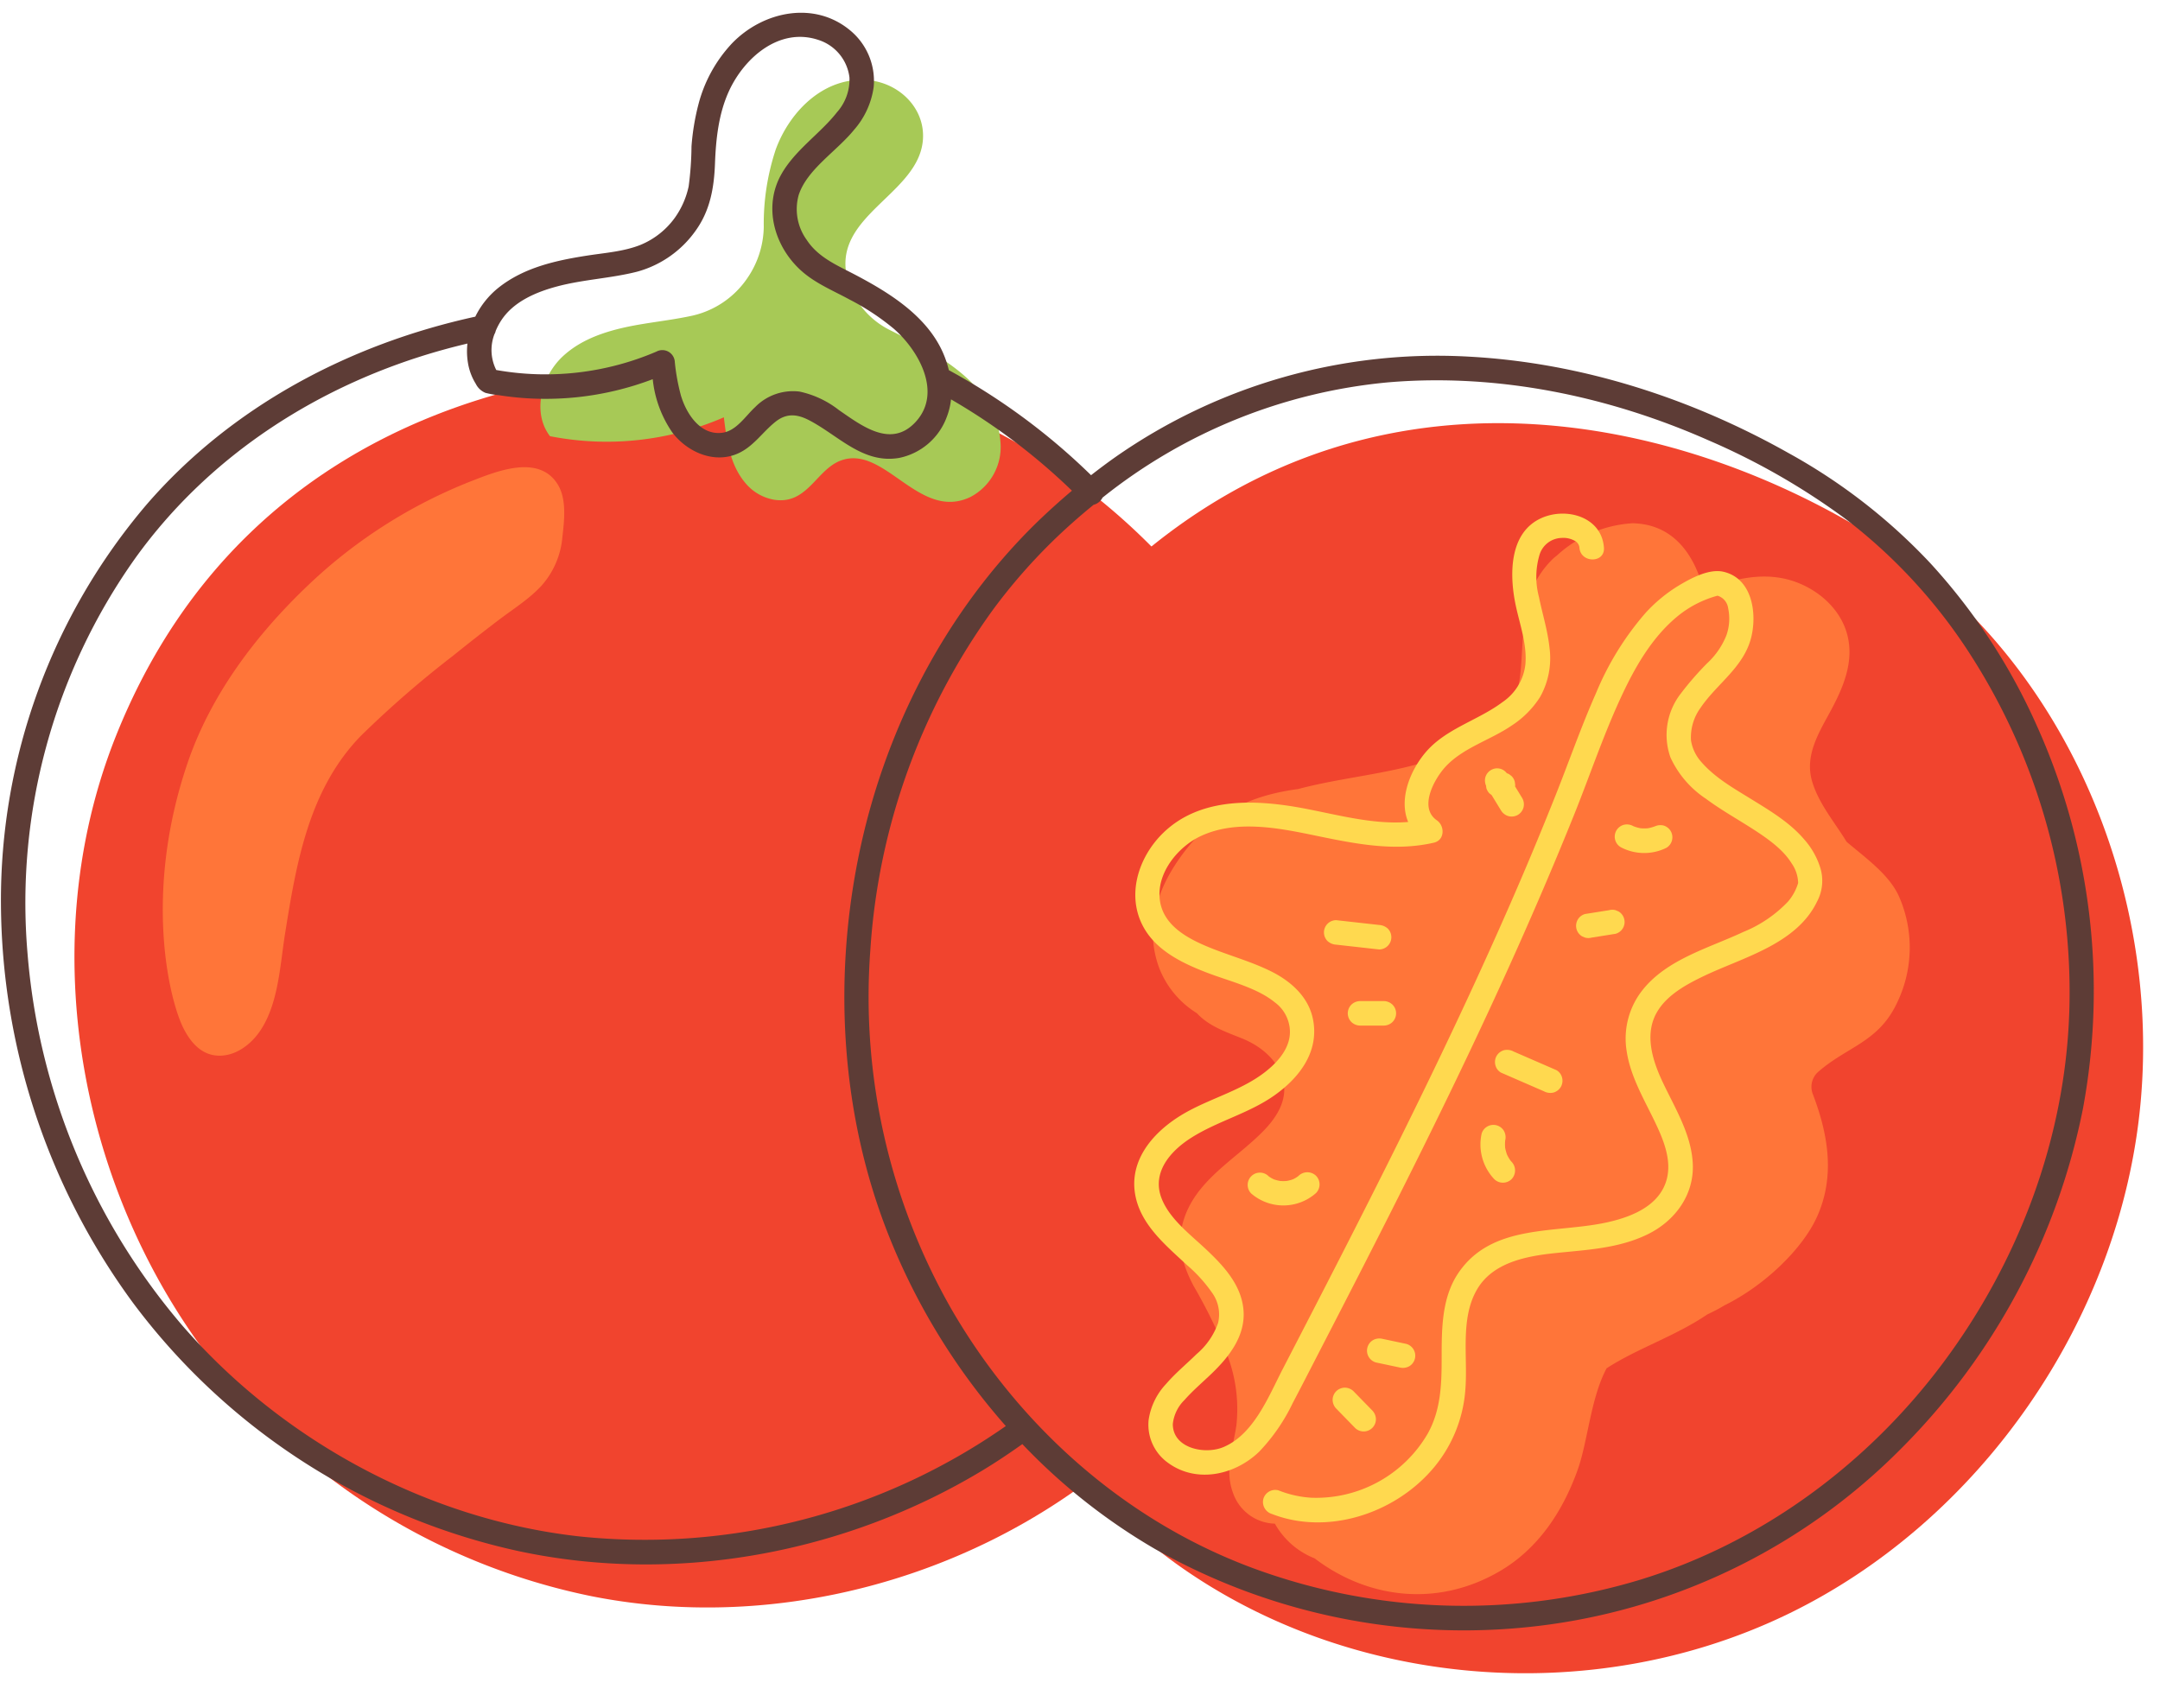 <?xml version="1.0" encoding="UTF-8"?><svg xmlns="http://www.w3.org/2000/svg" xmlns:xlink="http://www.w3.org/1999/xlink" height="278.9" preserveAspectRatio="xMidYMid meet" version="1.0" viewBox="54.0 40.9 352.6 278.9" width="352.6" zoomAndPan="magnify"><g id="change1_1"><path d="M72.967,160.948c-15.816,39.483-3.214,88.038,28.7,116.158a105.685,105.685,0,0,0,48.831,24.366c34.929,6.972,73.154-6.1,96.5-33.007s30.893-66.592,19.062-100.188-42.4-60.919-77.635-66.137C149.585,96.39,94.779,106.5,72.967,160.948Z" fill="#f1442e"/></g><g id="change2_1"><path d="M175.861,86.505a14.8,14.8,0,0,1-8.782,5.915c-2.64.581-5.362.914-8.033,1.351-4.753.776-9.684,2.033-13.2,5.328s-5,9.19-2.066,13.009a47.881,47.881,0,0,0,28.384-3.081c.465,3.811.989,7.793,3.562,10.784a7.8,7.8,0,0,0,4.737,2.687c5.352.763,6.8-4.919,10.778-6.41,7.15-2.68,12.8,9.96,21.166,5.95a9.218,9.218,0,0,0,4.892-9.154c-.756-9.521-10.845-14.455-17.929-18.05a13.461,13.461,0,0,1-6.661-7.236c-4.188-11.434,11.773-14.694,11.971-24.356.1-4.779-3.837-8.636-8.582-9.213-7.251-.883-13.075,4.807-15.452,11.232a38.554,38.554,0,0,0-1.969,12.709,15.174,15.174,0,0,1-2.818,8.535Z" fill="#a7c956"/></g><g id="change1_2"><path d="M234.309,136.949c-30.245,29.714-38.864,79.058-21.915,117.466a102.348,102.348,0,0,0,33.569,41.742c28.289,20.315,67.712,23.653,99.523,8.424s54.77-48.43,57.96-83.815-12.889-72.53-42.167-91.366C329.011,108.64,276.02,95.97,234.309,136.949Z" fill="#f1442e"/></g><g id="change3_1"><path d="M363.964,187.18c-1.616-3.526-5.316-6.138-8.523-8.854-1.974-3.235-4.564-6.235-5.635-9.884-1.286-4.385,1.29-8.2,3.26-11.918,1.952-3.689,3.593-7.768,2.488-11.991-1.071-4.094-4.481-7.16-8.347-8.6-4.987-1.862-10.373-.6-15.075,1.441-1.482-5.867-4.929-10.927-11.639-11.05a20,20,0,0,0-12.354,5.275,7.35,7.35,0,0,0-.988.881,15,15,0,0,0-4.2,9.662c-.986,5.58.156,11.863-3.44,15.633-8.921,9.354-22.07,8.852-33.61,11.941-7.2.955-13.079,3.525-17.784,9.256-4.684,5.706-7.565,12.582-4.912,19.893a15.135,15.135,0,0,0,6.168,7.438c1.94,2.1,4.675,3.04,7.353,4.113,2.961,1.186,5.761,3.407,6.67,6.59.92,3.223-.856,6.132-3.019,8.384-4.656,4.849-11.463,8.234-13.311,15.226-.96,3.637.084,7.033,1.8,10.255a83.989,83.989,0,0,1,5.34,10.905,24.629,24.629,0,0,1,1.626,11.794c-.536,3.7-1.947,7.3-.572,11a7.443,7.443,0,0,0,6.851,5.072,12.824,12.824,0,0,0,6.491,5.665c8.56,6.525,19.936,8.074,30.172,2.124,6.283-3.652,10.278-9.707,12.713-16.426,1.726-4.762,2.138-11.759,4.775-16.724,5.056-3.28,11.261-5.26,16.446-8.8A30,30,0,0,0,335.518,254c6.686-3.323,12.75-9.287,15.077-14.422,2.911-6.424,1.919-13.021-.436-19.439q-.1-.282-.21-.561a3.273,3.273,0,0,1,.773-3.622l.018-.016c4.806-4.231,9.913-4.852,12.958-11.372A20.706,20.706,0,0,0,363.964,187.18Z" fill="#ff7539"/></g><g id="change3_2"><path d="M145.029,119.959c-3.062-4.907-9.859-2.163-13.987-.554a82.055,82.055,0,0,0-26.818,17.107c-8.542,8.149-15.858,17.882-19.643,29.06-7.2,21.25-2.968,38.645-.594,43.269,1.237,2.409,3.095,4.484,6.026,4.4,2.682-.078,5.026-1.932,6.468-4.072,2.982-4.428,3.232-10.7,4.05-15.829,1.852-11.61,3.881-23.593,12.411-32.345a168.125,168.125,0,0,1,15.049-13.07q3.693-2.978,7.468-5.849c2.351-1.785,4.992-3.422,6.989-5.619a13.7,13.7,0,0,0,3.36-7.923C146.116,125.866,146.532,122.367,145.029,119.959Z" fill="#ff7539"/></g><g id="change4_1"><path d="M386.418,159.207a98.335,98.335,0,0,0-17.241-26.291,93.586,93.586,0,0,0-23.141-18.011c-15.88-8.954-33.768-14.755-52.021-15.77a91.694,91.694,0,0,0-57.961,16.4c-1.342.945-2.654,1.933-3.948,2.942a104.94,104.94,0,0,0-23.214-17.147,17.124,17.124,0,0,0-.962-2.853c-2.641-5.98-8.67-9.737-14.227-12.669-2.952-1.558-6.1-2.828-8.006-5.733a8.57,8.57,0,0,1-1.311-7.364c1.384-4.184,6.17-7.1,9.017-10.6a13.374,13.374,0,0,0,3.22-7.032,10.7,10.7,0,0,0-3.727-9.121c-5.9-5.029-14.367-3.233-19.431,2.05a22.958,22.958,0,0,0-5.446,9.908,38.558,38.558,0,0,0-1.138,6.878,52.7,52.7,0,0,1-.462,6.524,13.748,13.748,0,0,1-2.285,5.172,13.052,13.052,0,0,1-5.547,4.376c-2.7,1.088-5.8,1.307-8.654,1.747-5.173.8-10.411,1.946-14.592,5.283a13.836,13.836,0,0,0-3.753,4.7c-20.547,4.488-39.815,14.657-53.672,30.69a99.645,99.645,0,0,0-23.761,65.226,111.023,111.023,0,0,0,21.513,65.02,106.943,106.943,0,0,0,63.056,40.607c25.675,5.464,53.148.359,75.576-13.139,2.256-1.357,4.443-2.823,6.588-4.348a97.468,97.468,0,0,0,21.612,17.1,102.275,102.275,0,0,0,64.546,12.336,100.09,100.09,0,0,0,57.31-28.714,108.424,108.424,0,0,0,29.667-55.495A105.4,105.4,0,0,0,386.418,159.207ZM135.8,93.241c2.016-3.124,5.761-4.686,9.216-5.6,4.261-1.127,8.7-1.3,12.97-2.383a17.256,17.256,0,0,0,9.6-6.744c2.352-3.289,2.983-7,3.13-10.939.147-3.966.595-8.108,2.26-11.76,2.494-5.469,8.23-10.522,14.611-8.4a7.36,7.36,0,0,1,5.079,6.135,8.042,8.042,0,0,1-2.037,5.675c-2.7,3.457-6.783,6.1-9.05,10.068-2.989,5.229-1.268,11.615,3.008,15.613,2.333,2.18,5.294,3.375,8.064,4.878a39.881,39.881,0,0,1,7.259,4.789c4.028,3.51,8.02,10.472,3.5,15.272-3.994,4.248-8.73.569-12.465-2a15.747,15.747,0,0,0-6.418-3.016,8.643,8.643,0,0,0-7.265,2.541c-1.574,1.454-3.066,3.889-5.369,4.181-3.609.458-5.9-3.187-6.761-6.161a33.916,33.916,0,0,1-.973-5.359,2.038,2.038,0,0,0-3.01-1.727,45.967,45.967,0,0,1-26.14,3,7.24,7.24,0,0,1-.292-5.858,1.675,1.675,0,0,0,.2-.52A10.513,10.513,0,0,1,135.8,93.241Zm12.817,198.488c-24.787-2.749-48.475-15.584-64.792-34.359A106.573,106.573,0,0,1,58.49,196.508,97.167,97.167,0,0,1,76.1,132c12.186-16.951,30.263-28.465,50.248-34,1.312-.364,2.631-.7,3.955-1.013a11.549,11.549,0,0,0,.176,3.635,9.3,9.3,0,0,0,1.189,2.936,3.034,3.034,0,0,0,1.585,1.479,14.318,14.318,0,0,0,2.2.383,49.22,49.22,0,0,0,25.1-2.616,18.655,18.655,0,0,0,3.2,8.7c2.307,3.033,6.429,4.992,10.2,3.633,2.876-1.037,4.37-3.583,6.66-5.4,1.846-1.461,3.607-1.2,5.489-.221,4.793,2.492,8.767,7.165,14.7,6.136a10.521,10.521,0,0,0,7.744-6.67,11.153,11.153,0,0,0,.7-2.884,101.645,101.645,0,0,1,19.74,14.908q-3.141,2.647-6.082,5.521c-14.9,14.7-24.735,34.1-28.825,54.56-4.056,20.286-2.724,41.855,4.866,61.178a106.3,106.3,0,0,0,19.245,31.442A102.844,102.844,0,0,1,148.621,291.729Zm243.164-85.394c-.716,20.542-8.26,40.478-20.487,56.919-12.355,16.613-29.724,29.478-49.58,35.55a99.406,99.406,0,0,1-63.22-1.915c-20.834-7.731-38.1-23.119-49.187-42.272a102.837,102.837,0,0,1-13.24-58.512,106.341,106.341,0,0,1,20.182-55.877,92.985,92.985,0,0,1,9.47-10.864c2.177-2.131,4.452-4.142,6.8-6.054a2.237,2.237,0,0,0,1.455-1.169,87.654,87.654,0,0,1,46.542-18.814c17.925-1.541,36.085,2.235,52.467,9.494a112.712,112.712,0,0,1,22.4,12.881,87.062,87.062,0,0,1,20.325,22.158A101.888,101.888,0,0,1,391.785,206.335Z" fill="#5d3c36"/></g><g id="change5_1"><path d="M348.494,177.908c-2.344-2.752-5.591-4.68-8.634-6.557-2.94-1.813-5.915-3.491-8.17-6.093a6.9,6.9,0,0,1-1.648-3.467,8.19,8.19,0,0,1,1.529-5.3c2.75-4.065,7.224-6.729,8.359-11.787.88-3.921.014-9.42-4.613-10.467-2.342-.529-5.3,1.071-7.265,2.249a24.668,24.668,0,0,0-5.439,4.484,47.631,47.631,0,0,0-8.1,13.136c-2.392,5.4-4.338,10.992-6.519,16.479q-3.792,9.545-7.93,18.947c-5.58,12.718-11.553,25.26-17.723,37.7s-12.548,24.8-18.934,37.141c-2.3,4.445-4.695,10.63-9.654,12.753-3.082,1.319-8.348.2-8.3-3.779a6.446,6.446,0,0,1,1.9-3.889c1.354-1.536,2.924-2.864,4.4-4.281,2.9-2.787,5.629-6.244,5.226-10.514-.387-4.094-3.32-7.2-6.179-9.879-2.566-2.409-5.9-4.923-7.185-8.253-1.618-4.185,1.376-7.678,4.806-9.863,4.347-2.769,9.46-3.986,13.678-6.989,4.081-2.905,7.3-7.166,6.224-12.427-.744-3.641-3.615-6.172-6.809-7.764-3.5-1.744-7.31-2.7-10.884-4.249-3.17-1.379-6.56-3.381-7.237-7.027-.842-4.535,2.8-9.064,6.711-10.862,5.685-2.614,12.467-1.313,18.328-.1,6.473,1.335,13.064,2.742,19.637,1.219,1.794-.416,1.809-2.738.478-3.656-2.987-2.059-.427-6.712,1.356-8.675,2.872-3.161,7.37-4.4,10.839-6.774a15.358,15.358,0,0,0,4.672-4.693,12.954,12.954,0,0,0,1.526-8.044c-.3-2.823-1.161-5.512-1.722-8.283a12.661,12.661,0,0,1,.09-6.854,3.878,3.878,0,0,1,3.643-2.772,3.758,3.758,0,0,1,2.108.469,1.41,1.41,0,0,1,.77,1.121c.182,2.553,4.184,2.573,4,0-.358-5.018-6.094-6.65-10.173-4.846-5.411,2.393-5.259,9.463-4.215,14.325.671,3.128,1.825,6.259,1.574,9.506a8.623,8.623,0,0,1-3.736,6.223c-4.087,3.067-9.416,4.342-12.735,8.412-2.534,3.108-4.17,7.6-2.673,11.16-6.577.537-13.145-1.7-19.616-2.654-6.829-1-14.4-.881-19.845,3.948-4.289,3.8-6.635,10.171-3.919,15.542,2.08,4.113,6.49,6.216,10.585,7.785,3.624,1.388,8.082,2.424,11.009,4.814a6.042,6.042,0,0,1,2.434,4.083c.35,2.571-1.147,4.762-2.956,6.42-4.233,3.885-10.071,5.042-14.867,8.009-4.744,2.936-8.7,7.7-7.232,13.614,1.129,4.541,5.04,7.73,8.3,10.779a24,24,0,0,1,4.078,4.49,6.039,6.039,0,0,1,1,4.96,11.768,11.768,0,0,1-3.51,5.08c-1.653,1.628-3.465,3.109-4.979,4.875a10.82,10.82,0,0,0-2.856,5.921,7.646,7.646,0,0,0,2.726,6.612c4.681,3.822,11.21,2.49,15.31-1.457a30.479,30.479,0,0,0,5.486-7.942c1.741-3.305,3.437-6.634,5.151-9.954,7.255-14.049,14.453-28.131,21.318-42.376,6.933-14.387,13.52-28.945,19.484-43.763,2.5-6.222,4.65-12.621,7.444-18.723,2.334-5.1,5.216-10.285,9.67-13.837a17.5,17.5,0,0,1,6.279-3.165,2.461,2.461,0,0,1,1.741,2.049,8.165,8.165,0,0,1-.286,4.418,12.5,12.5,0,0,1-3.137,4.557,50.054,50.054,0,0,0-4.357,5.017,10.988,10.988,0,0,0-1.639,10.363,16.2,16.2,0,0,0,5.808,6.759c2.5,1.858,5.235,3.367,7.845,5.059,2.3,1.493,4.762,3.245,6.122,5.468a5.8,5.8,0,0,1,1.068,3.208,8.217,8.217,0,0,1-1.655,3.039,20.8,20.8,0,0,1-7.272,4.947c-5.556,2.615-12.367,4.41-16.383,9.382a12.741,12.741,0,0,0-2.679,10.1c.612,4.089,2.784,7.75,4.554,11.422,1.524,3.164,3.121,6.949,1.662,10.432-1.52,3.631-5.628,5.214-9.189,6.032-8.41,1.932-18.969.108-24.52,8.344-2.738,4.062-2.708,9.218-2.712,13.921,0,4.3-.137,8.487-2.3,12.323a21.074,21.074,0,0,1-19,10.419,17.347,17.347,0,0,1-5.345-1.207,2.015,2.015,0,0,0-2.46,1.4,2.046,2.046,0,0,0,1.4,2.46c8.987,3.493,19.711.018,25.973-7.046a22.352,22.352,0,0,0,5.612-13.4c.4-5.234-.881-11.459,1.9-16.214,2.584-4.426,8.086-5.442,12.777-5.932,5.152-.538,10.3-.744,15.046-3.052,4.456-2.165,7.628-6.421,7.393-11.515-.223-4.838-2.912-9.1-4.922-13.362-1.72-3.65-3.009-7.9-.879-11.484,1.628-2.74,4.739-4.451,7.71-5.865,6.382-3.035,15.026-5.166,18.373-12.1a7.2,7.2,0,0,0,.525-5.543A12.633,12.633,0,0,0,348.494,177.908Z" fill="#ffd94f"/></g><g id="change5_2"><path d="M280.538,195.316a2,2,0,0,0,0-2.828,2.3,2.3,0,0,0-1.414-.586l-7-.782a2,2,0,0,0-1.414.586,2,2,0,0,0,0,2.829,2.307,2.307,0,0,0,1.414.585l7,.782A2,2,0,0,0,280.538,195.316Z" fill="#ffd94f"/></g><g id="change5_3"><path d="M276.016,208.33H279.9a2.062,2.062,0,0,0,1.414-.586,2,2,0,0,0,0-2.829,2.077,2.077,0,0,0-1.414-.585h-3.887a2.064,2.064,0,0,0-1.414.585,2,2,0,0,0,0,2.829A2.078,2.078,0,0,0,276.016,208.33Z" fill="#ffd94f"/></g><g id="change5_4"><path d="M261.087,232.922a2,2,0,0,0-2.829,2.828,8.035,8.035,0,0,0,10.567-.079,2.013,2.013,0,0,0,0-2.828,2.046,2.046,0,0,0-2.829,0c-.042.038-.085.074-.127.111-.107.072-.211.147-.322.213-.136.082-.277.158-.421.227l-.035.017-.025.01a6.067,6.067,0,0,1-.925.256l-.1.017h0c-.16.014-.32.021-.481.023s-.321,0-.481-.013l-.109-.009a7,7,0,0,1-.876-.215c-.053-.017-.1-.036-.156-.055-.112-.058-.229-.109-.339-.17q-.209-.117-.407-.252c-.059-.04-.114-.086-.174-.124l.1.066Zm.935.548c-.021-.013-.044-.022-.066-.034A.565.565,0,0,1,262.022,233.47Zm-.1-.05-.031-.011C261.654,233.322,261.794,233.366,261.92,233.42Z" fill="#ffd94f"/></g><g id="change4_2"><path d="M261.115,232.945c.117.092.294.191,0,0Z" fill="#5d3c36"/></g><g id="change5_5"><path d="M301.266,168.484a2.009,2.009,0,0,0-.514-.883l-.405-.313a1.939,1.939,0,0,0-.372-.155,1.971,1.971,0,0,0-2.589-.521,2.022,2.022,0,0,0-.92,1.195,2.128,2.128,0,0,0,.113,1.348c.017.13.035.261.052.392a1.992,1.992,0,0,0,.515.882l.348.27,1.539,2.516a2.088,2.088,0,0,0,1.2.919,2.043,2.043,0,0,0,1.541-.2,2.017,2.017,0,0,0,.919-1.195,2.056,2.056,0,0,0-.2-1.541l-1.173-1.918a1.522,1.522,0,0,0,.023-.263Z" fill="#ffd94f"/></g><g id="change5_6"><path d="M323,176.117a6.66,6.66,0,0,1-1.173,0,6.448,6.448,0,0,1-1.121-.31c-.035-.018-.071-.033-.106-.051a2.126,2.126,0,0,0-1.541-.2,2,2,0,0,0-.478,3.655,8.171,8.171,0,0,0,7.43.105,2.01,2.01,0,0,0,.919-1.195,2.043,2.043,0,0,0-.2-1.541,2.017,2.017,0,0,0-1.195-.919,2.212,2.212,0,0,0-1.385.14l.074-.031A6.37,6.37,0,0,1,323,176.117Z" fill="#ffd94f"/></g><g id="change5_7"><path d="M316.663,189.492l-3.911.621a2,2,0,0,0-1.2.919,2.044,2.044,0,0,0-.2,1.541,2.017,2.017,0,0,0,.919,1.195l.478.2a2.018,2.018,0,0,0,1.063,0l3.912-.621a2.006,2.006,0,0,0,1.2-.919,2,2,0,0,0-.717-2.737l-.478-.2A2.022,2.022,0,0,0,316.663,189.492Z" fill="#ffd94f"/></g><g id="change5_8"><path d="M299.028,216.009l7.02,3.054a2.189,2.189,0,0,0,1.541.2,2.046,2.046,0,0,0,1.2-.919,2.018,2.018,0,0,0,.2-1.541,1.93,1.93,0,0,0-.919-1.2l-7.02-3.054a2.191,2.191,0,0,0-1.542-.2,2.047,2.047,0,0,0-1.195.919,2.018,2.018,0,0,0-.2,1.541A1.93,1.93,0,0,0,299.028,216.009Z" fill="#ffd94f"/></g><g id="change5_9"><path d="M296.773,224.815a1.977,1.977,0,0,0-.919,1.195,8.233,8.233,0,0,0,2.069,7.388,2.018,2.018,0,0,0,2.829,0,2.044,2.044,0,0,0,0-2.829c-.067-.071-.126-.147-.189-.221a6.509,6.509,0,0,1-.544-.926,6.784,6.784,0,0,1-.315-1.136,6.416,6.416,0,0,1,0-1.176l.006-.037a2.141,2.141,0,0,0-.2-1.541,2,2,0,0,0-2.737-.717Z" fill="#ffd94f"/></g><g id="change5_10"><path d="M278.62,263.328l3.878.821a2.125,2.125,0,0,0,1.541-.2,2,2,0,0,0,.717-2.736,1.992,1.992,0,0,0-1.195-.919l-3.878-.821a2.125,2.125,0,0,0-1.541.2,2,2,0,0,0-.717,2.736A1.992,1.992,0,0,0,278.62,263.328Z" fill="#ffd94f"/></g><g id="change5_11"><path d="M273.538,267.44a2.037,2.037,0,0,0-1.415.586,2.013,2.013,0,0,0-.585,1.414,2.107,2.107,0,0,0,.585,1.414l3.07,3.149a2,2,0,0,0,2.829,0,2.011,2.011,0,0,0,.585-1.414,2.11,2.11,0,0,0-.585-1.415q-1.536-1.573-3.07-3.148A2.056,2.056,0,0,0,273.538,267.44Z" fill="#ffd94f"/></g></svg>